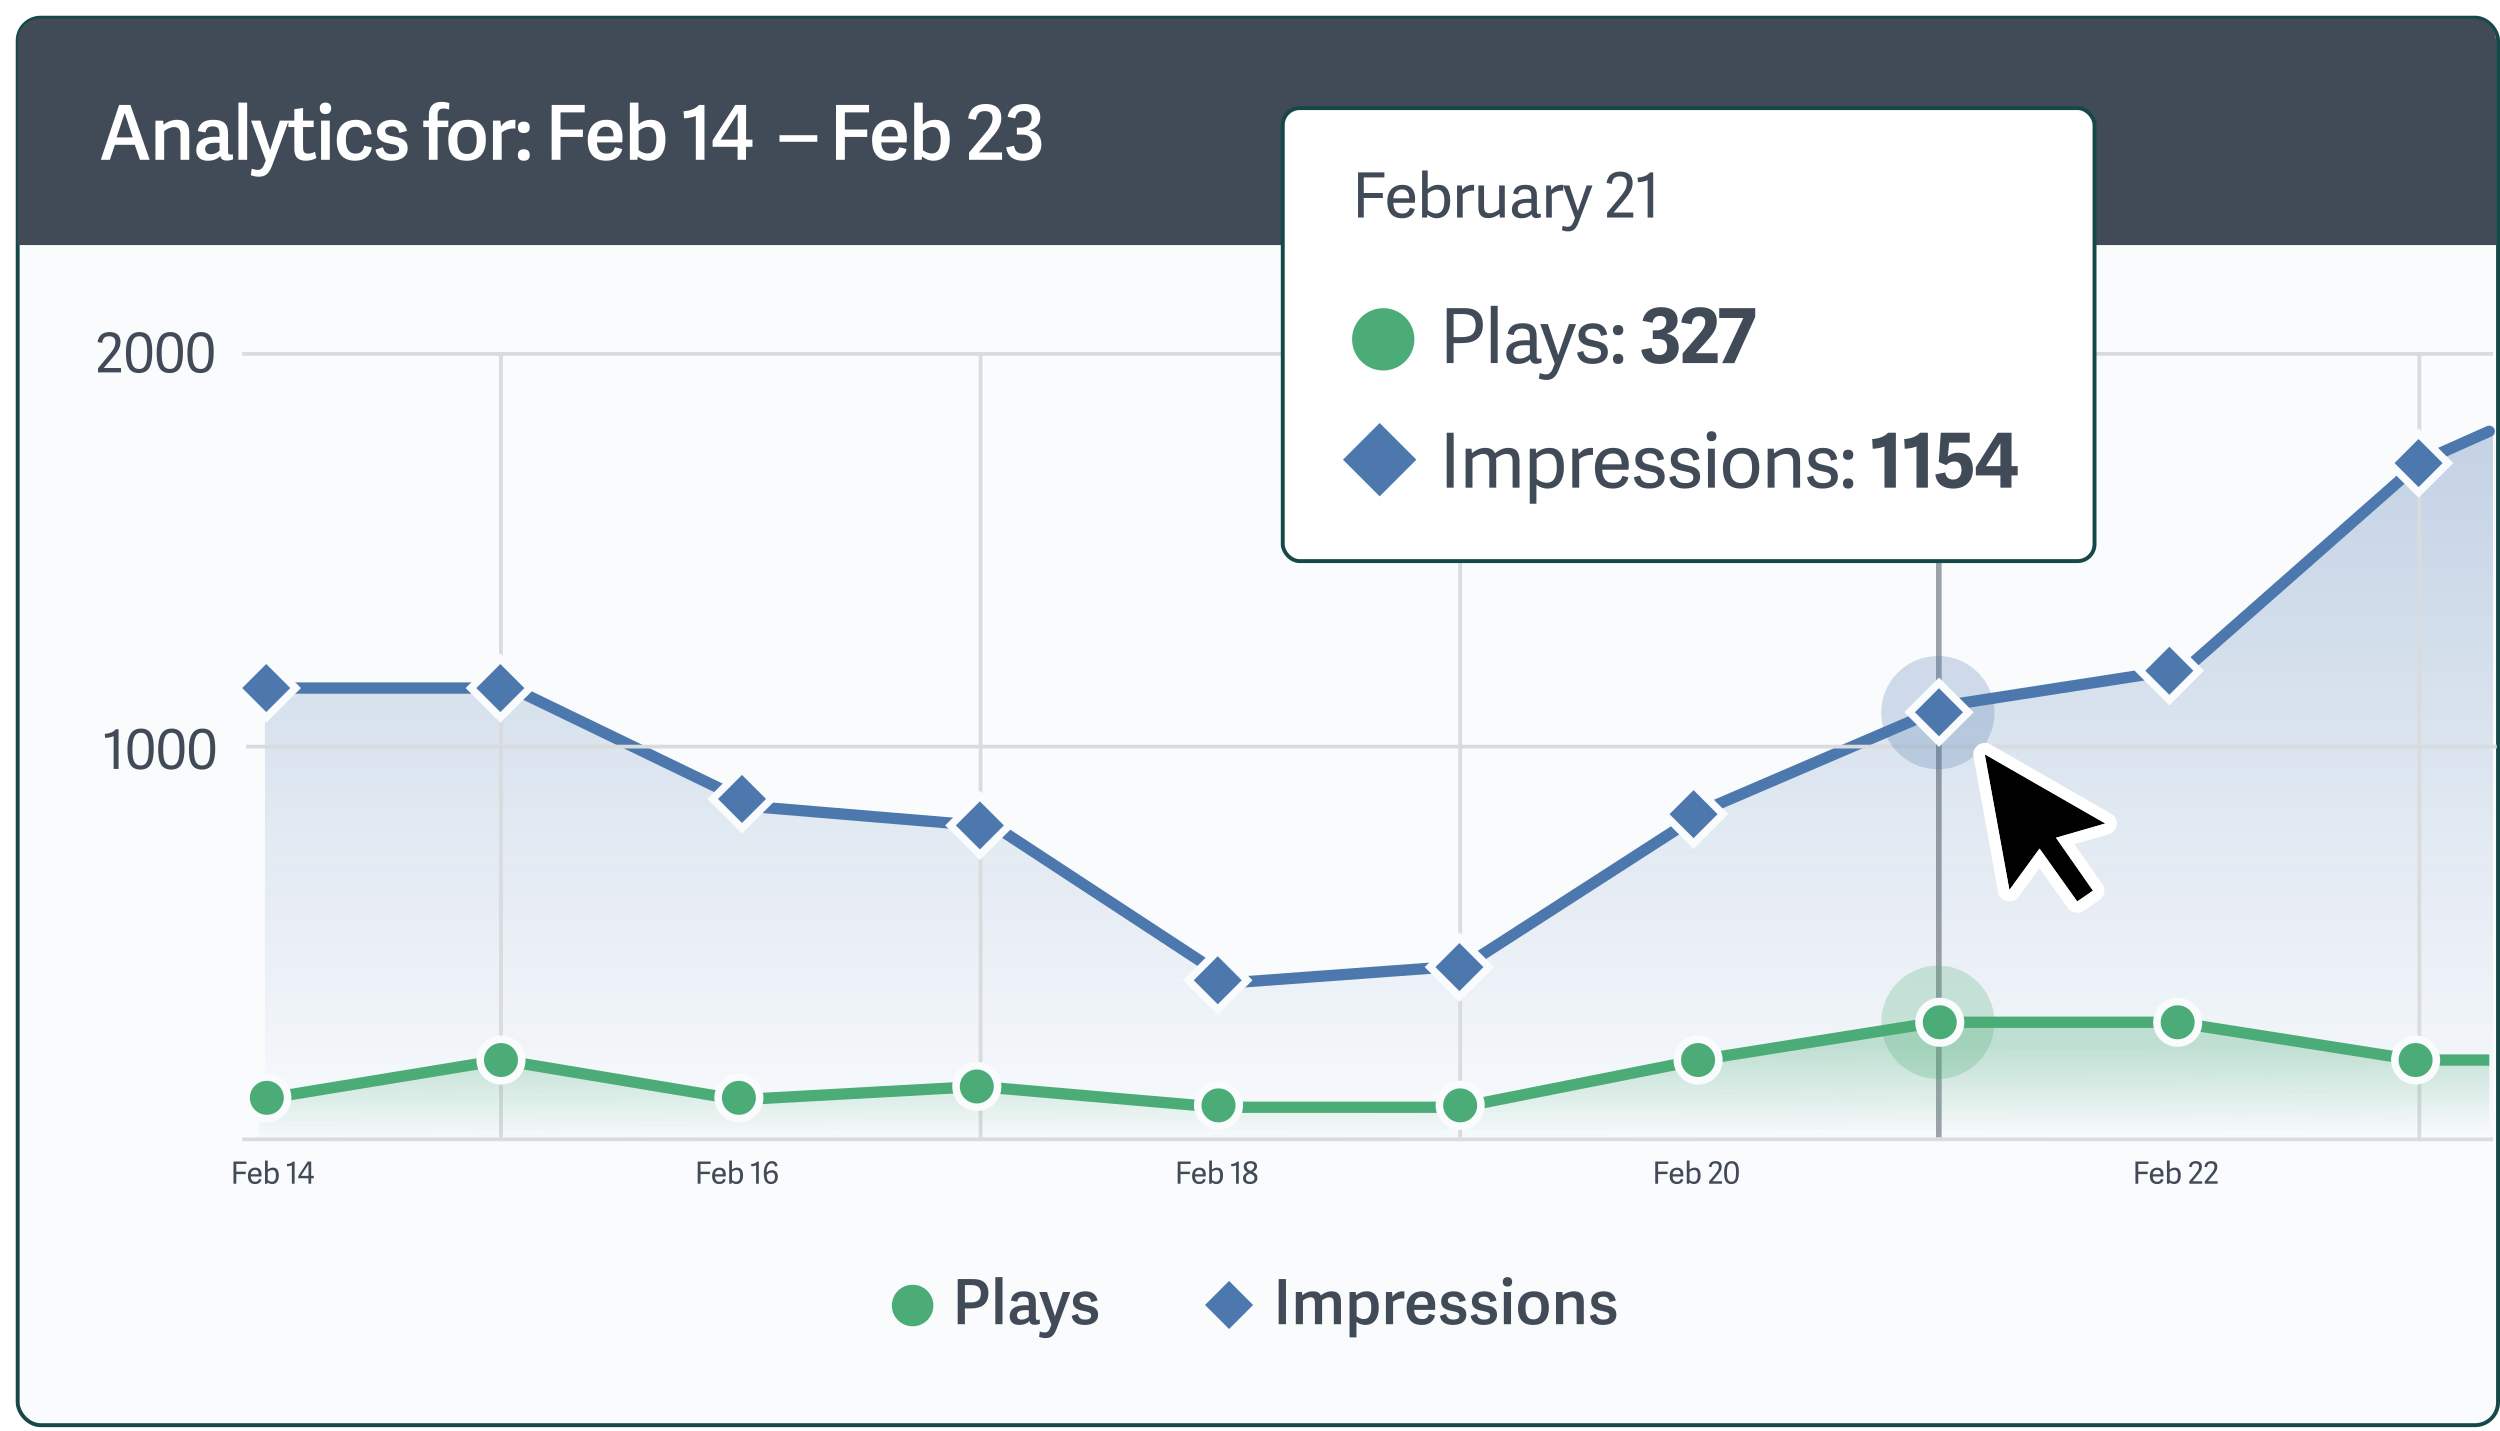 <svg fill="none" height="364" viewBox="0 0 636 364" width="636" xmlns="http://www.w3.org/2000/svg" xmlns:xlink="http://www.w3.org/1999/xlink"><filter id="a" color-interpolation-filters="sRGB" filterUnits="userSpaceOnUse" height="363.061" width="636" x="0" y="0"><feFlood flood-opacity="0" result="BackgroundImageFix"/><feColorMatrix in="SourceAlpha" result="hardAlpha" type="matrix" values="0 0 0 0 0 0 0 0 0 0 0 0 0 0 0 0 0 0 127 0"/><feOffset dx="4" dy="4"/><feComposite in2="hardAlpha" operator="out"/><feColorMatrix type="matrix" values="0 0 0 0 0.086 0 0 0 0 0.282 0 0 0 0 0.282 0 0 0 1 0"/><feBlend in2="BackgroundImageFix" mode="normal" result="effect1_dropShadow_982_7736"/><feBlend in="SourceGraphic" in2="effect1_dropShadow_982_7736" mode="normal" result="shape"/></filter><linearGradient id="b" gradientUnits="userSpaceOnUse" x1="339.608" x2="339.61" y1="286.813" y2="113.405"><stop offset="0" stop-color="#4c78ae" stop-opacity="0"/><stop offset="1" stop-color="#4c78ae"/></linearGradient><linearGradient id="c" gradientUnits="userSpaceOnUse" x1="345.932" x2="345.854" y1="285.852" y2="262.795"><stop offset="0" stop-color="#4cac77" stop-opacity="0"/><stop offset="1" stop-color="#4cac77"/></linearGradient><g filter="url(#a)"><rect fill="#f9fbfd" height="358.061" rx="5.821" stroke="#164848" width="631" x=".5" y=".5"/><path d="m323.149 321.402v11.476h-1.855v-11.476zm4.327 5.453v6.023h-1.823v-8.195h1.57l.063.84c.745-.586 1.601-1.014 2.679-1.014 1.046 0 1.712.301 2.061 1.062.713-.618 1.633-1.062 2.742-1.062 1.68 0 2.378.935 2.378 2.774v5.595h-1.823v-5.326c0-.967-.238-1.521-1.141-1.521-.65 0-1.459.428-1.855.792.016.127.016.285.016.428v5.627h-1.823v-5.326c0-.967-.222-1.521-1.126-1.521-.681 0-1.521.459-1.918.824zm11.847 9.384v-11.556h1.569l.095.872c.729-.682 1.665-1.046 2.743-1.046 1.727 0 3.027 1.078 3.027 4.074 0 3.233-1.553 4.486-3.392 4.486-.983 0-1.712-.333-2.283-.793v3.963zm1.807-9.368v3.978c.317.254 1.046.73 1.839.73 1.379 0 1.886-1.158 1.886-2.965 0-1.886-.571-2.615-1.728-2.615-.777 0-1.553.46-1.997.872zm12.142-2.346v1.823c-1.031-.127-2.188.237-2.87.84v5.69h-1.822v-8.195h1.537l.143 1.221c.65-.92 1.474-1.395 2.679-1.395.095 0 .222.016.333.016zm4.444 8.544c-2.949 0-3.868-2.029-3.868-4.28 0-2.965 1.775-4.28 3.915-4.28 2.378 0 3.361 1.506 3.361 3.63 0 .333-.016.713-.048 1.094h-5.31c.047 1.727.872 2.346 2.061 2.346 1.046 0 1.49-.492 1.68-1.332l1.553.38c-.317 1.554-1.569 2.442-3.344 2.442zm-1.918-5.105h3.439c0-1.395-.491-2.013-1.585-2.013-.919 0-1.775.555-1.854 2.013zm9.985-3.455c1.902 0 2.79.903 3.107 2.33l-1.585.412c-.19-.808-.491-1.379-1.553-1.379-.999 0-1.411.428-1.411.967 0 .761.697.983 1.775 1.173 1.411.254 2.917.586 2.917 2.457 0 1.696-1.363 2.6-3.377 2.6-1.965 0-3.091-.793-3.344-2.315l1.553-.507c.206.777.539 1.458 1.855 1.458.903 0 1.537-.285 1.537-.982 0-.825-.665-.967-1.712-1.173-1.331-.27-2.916-.555-2.916-2.505 0-1.712 1.442-2.536 3.154-2.536zm7.818 0c1.902 0 2.79.903 3.107 2.33l-1.586.412c-.19-.808-.491-1.379-1.553-1.379-.999 0-1.411.428-1.411.967 0 .761.698.983 1.776 1.173 1.41.254 2.916.586 2.916 2.457 0 1.696-1.363 2.6-3.376 2.6-1.966 0-3.091-.793-3.345-2.315l1.554-.507c.206.777.539 1.458 1.854 1.458.904 0 1.538-.285 1.538-.982 0-.825-.666-.967-1.712-1.173-1.332-.27-2.917-.555-2.917-2.505 0-1.712 1.443-2.536 3.155-2.536zm6.803.174v8.195h-1.823v-8.195zm.285-2.584c0 .777-.428 1.205-1.189 1.205-.745 0-1.189-.428-1.189-1.205 0-.761.444-1.189 1.189-1.189.761 0 1.189.428 1.189 1.189zm5.355 10.97c-2.885 0-3.868-1.807-3.868-4.249 0-2.631 1.364-4.311 4.074-4.311 2.711 0 3.789 1.696 3.789 4.121 0 2.695-1.173 4.439-3.995 4.439zm.095-1.411c1.253 0 1.998-.824 1.998-2.933 0-2.045-.666-2.742-1.95-2.742-1.3 0-2.108.777-2.108 2.774s.634 2.901 2.06 2.901zm12.777-4.359v5.579h-1.823v-5.278c0-1.031-.38-1.569-1.347-1.569-.824 0-1.68.507-2.077.871v5.976h-1.823v-8.195h1.617l.08.856c.729-.586 1.712-1.03 2.837-1.03 1.775 0 2.536.935 2.536 2.79zm5.041-2.79c1.902 0 2.79.903 3.107 2.33l-1.585.412c-.19-.808-.491-1.379-1.553-1.379-.999 0-1.411.428-1.411.967 0 .761.697.983 1.775 1.173 1.411.254 2.917.586 2.917 2.457 0 1.696-1.363 2.6-3.377 2.6-1.965 0-3.091-.793-3.344-2.315l1.553-.507c.206.777.539 1.458 1.855 1.458.903 0 1.537-.285 1.537-.982 0-.825-.665-.967-1.712-1.173-1.331-.27-2.916-.555-2.916-2.505 0-1.712 1.442-2.536 3.154-2.536z" fill="#414a57"/><path d="m301.264 327.993h10.568v10.568h-10.568z" fill="#4c78ae" stroke="#f9fbfd" stroke-width="1.921" transform="matrix(.707 -.707 .707 .707 -143.688 309.093)"/><path d="m241.473 328.868v4.01h-1.839v-11.476h3.995c2.932 0 3.82 1.664 3.82 3.487 0 2.743-1.585 3.979-4.439 3.979zm0-1.538h1.379c1.49 0 2.679-.348 2.679-2.314 0-1.569-.888-2.092-2.473-2.092h-1.585zm9.561-6.42v11.968h-1.823v-11.968zm8.478 6.452v3.789c0 .443.079.634.491.634.143 0 .286-.032.492-.095l.063 1.077c-.317.159-.84.27-1.284.27-.856 0-1.236-.333-1.379-.967-.555.602-1.458.999-2.6.999-2.06 0-2.425-1.395-2.425-2.204 0-2.124 1.807-2.821 4.011-2.821.38 0 .618.016.84.031v-.618c0-.998-.222-1.569-1.427-1.569-.999 0-1.331.412-1.506 1.268l-1.601-.285c.254-1.538 1.237-2.362 3.25-2.362 2.092 0 3.075.808 3.075 2.853zm-1.775 3.583v-1.617c-.159-.016-.349-.032-.761-.032-.92 0-2.251.111-2.251 1.316 0 .57.253 1.093 1.22 1.093.745 0 1.427-.38 1.792-.76zm5.731 2.06-3.075-8.322h1.965l2.013 6.151h.016l2.013-6.151h1.871c-1.094 3.012-2.362 6.42-3.424 9.242-.666 1.807-1.395 2.488-2.853 2.488-.619 0-1.316-.158-1.649-.317l.174-1.363c.349.127.888.254 1.284.254.555 0 .999-.286 1.332-1.126zm8.643-8.496c1.902 0 2.79.903 3.107 2.33l-1.586.412c-.19-.808-.491-1.379-1.553-1.379-.999 0-1.411.428-1.411.967 0 .761.698.983 1.776 1.173 1.41.254 2.916.586 2.916 2.457 0 1.696-1.363 2.6-3.376 2.6-1.966 0-3.091-.793-3.345-2.315l1.554-.507c.206.777.539 1.458 1.854 1.458.904 0 1.538-.285 1.538-.982 0-.825-.666-.967-1.712-1.173-1.332-.27-2.917-.555-2.917-2.505 0-1.712 1.443-2.536 3.155-2.536z" fill="#414a57"/><circle cx="228.168" cy="328.123" fill="#4cac77" r="6.245" stroke="#f9fbfd" stroke-width="1.921"/><path d="m126.255 171.048.627-1.298-.297-.143h-.33zm62.603 30.262-.627 1.297.241.117.266.022zm60.444 5.044.791-1.206-.306-.2-.365-.03zm60.445 39.629-.79 1.205.408.268.487-.036zm59.005-4.323.106 1.437.366-.027.309-.199zm62.603-40.35-.568-1.324-.111.047-.101.066zm60.445-25.939-.221-1.424-.18.028-.167.072zm60.444-9.367.221 1.424.416-.064.316-.279zm59.725-52.599-.585-1.316-.202.089-.165.146zm17.878-6.368c.728-.324 1.055-1.175.732-1.903-.323-.727-1.175-1.054-1.902-.731zm-562.598 65.452h59.006v-2.882h-59.006zm58.379-.144 62.603 30.262 1.254-2.595-62.603-30.262zm63.11 30.401 60.445 5.044.239-2.872-60.444-5.044zm59.774 4.813 60.445 39.629 1.58-2.41-60.444-39.63zm61.34 39.861 59.006-4.323-.211-2.875-59.005 4.324zm59.681-4.549 62.603-40.35-1.561-2.422-62.603 40.349zm62.391-40.237 60.444-25.939-1.136-2.648-60.445 25.939zm60.097-25.839 60.444-9.367-.441-2.848-60.445 9.367zm61.176-9.71 59.725-52.598-1.905-2.163-59.725 52.599zm59.358-52.363 17.292-7.685-1.17-2.634-17.293 7.686z" fill="#4c78ae"/><path d="m126.255 171.048h-62.848v115.765h566.816v-181.574l-17.773 8.166-60.206 52.599-60.444 9.367-60.445 25.939-62.603 40.349-59.005 4.324-60.445-39.629-60.444-5.044z" fill="url(#b)" fill-opacity=".3"/><path d="m56.284 171.048h10.568v10.568h-10.568z" fill="#4c78ae" stroke="#f9fbfd" stroke-width="1.921" transform="matrix(.707 -.707 .707 .707 -104.464 89.897)"/><path d="m177.333 199.258h10.568v10.568h-10.568z" fill="#4c78ae" stroke="#f9fbfd" stroke-width="1.921" transform="matrix(.707 -.707 .707 .707 -88.957 183.755)"/><path d="m298.381 245.372h10.568v10.568h-10.568z" fill="#4c78ae" stroke="#f9fbfd" stroke-width="1.921" transform="matrix(.707 -.707 .707 .707 -86.11 282.855)"/><path d="m419.43 203.101h10.568v10.568h-10.568z" fill="#4c78ae" stroke="#f9fbfd" stroke-width="1.921" transform="matrix(.707 -.707 .707 .707 -20.766 356.069)"/><path d="m540.479 166.594h10.568v10.568h-10.568z" fill="#4c78ae" stroke="#f9fbfd" stroke-width="1.921" transform="matrix(.707 -.707 .707 .707 40.503 430.971)"/><path d="m26.164 191.615h-1.254v-8.344c-.474.279-1.7.46-2.159.46l-.098-1.031c1.296-.112 2.145-.432 2.786-1.17h.724zm5.559.167c-2.744 0-3.301-2.201-3.301-5.196 0-2.981.752-5.237 3.455-5.237 2.744 0 3.232 2.256 3.232 5.07 0 3.148-.641 5.363-3.385 5.363zm.056-1.044c1.713 0 2.062-1.686 2.062-4.221 0-2.48-.292-4.096-2.006-4.096-1.727 0-2.145 1.616-2.145 4.207 0 2.396.293 4.11 2.09 4.11zm7.766 1.044c-2.744 0-3.301-2.201-3.301-5.196 0-2.981.752-5.237 3.455-5.237 2.744 0 3.232 2.256 3.232 5.07 0 3.148-.641 5.363-3.385 5.363zm.056-1.044c1.713 0 2.062-1.686 2.062-4.221 0-2.48-.293-4.096-2.006-4.096-1.727 0-2.145 1.616-2.145 4.207 0 2.396.292 4.11 2.09 4.11zm7.766 1.044c-2.744 0-3.301-2.201-3.301-5.196 0-2.981.752-5.237 3.455-5.237 2.744 0 3.232 2.256 3.232 5.07 0 3.148-.641 5.363-3.385 5.363zm.056-1.044c1.713 0 2.062-1.686 2.062-4.221 0-2.48-.292-4.096-2.006-4.096-1.727 0-2.145 1.616-2.145 4.207 0 2.396.293 4.11 2.09 4.11z" fill="#414a57"/><path d="m23.894 80.475c1.672 0 2.758.794 2.758 2.507 0 1.532-.794 2.591-2.187 4.221l-2.048 2.396v.028h4.374v1.114h-5.851v-1.059l2.368-2.856c1.407-1.685 2.048-2.507 2.048-3.789 0-1.073-.613-1.49-1.588-1.49-1.309 0-1.616.71-1.783 1.685l-1.156-.209c.265-1.839 1.463-2.549 3.065-2.549zm7.445 10.434c-2.744 0-3.301-2.201-3.301-5.196 0-2.981.752-5.238 3.455-5.238 2.744 0 3.232 2.257 3.232 5.071 0 3.148-.641 5.363-3.385 5.363zm.056-1.045c1.714 0 2.062-1.686 2.062-4.221 0-2.479-.292-4.095-2.006-4.095-1.727 0-2.145 1.616-2.145 4.207 0 2.396.292 4.109 2.09 4.109zm7.766 1.045c-2.744 0-3.301-2.201-3.301-5.196 0-2.981.752-5.238 3.455-5.238 2.744 0 3.232 2.257 3.232 5.071 0 3.148-.641 5.363-3.385 5.363zm.056-1.045c1.713 0 2.062-1.686 2.062-4.221 0-2.479-.293-4.095-2.006-4.095-1.727 0-2.145 1.616-2.145 4.207 0 2.396.293 4.109 2.09 4.109zm7.766 1.045c-2.744 0-3.301-2.201-3.301-5.196 0-2.981.752-5.238 3.455-5.238 2.744 0 3.232 2.257 3.232 5.071 0 3.148-.641 5.363-3.385 5.363zm.056-1.045c1.713 0 2.062-1.686 2.062-4.221 0-2.479-.292-4.095-2.006-4.095-1.727 0-2.145 1.616-2.145 4.207 0 2.396.292 4.109 2.09 4.109z" fill="#414a57"/><path d="m630.223 86.025h-572.581" stroke="#d9dbdd" stroke-width=".961"/><path d="m631.183 185.938h-572.58" stroke="#d9dbdd" stroke-width=".961"/><path d="m123.451 285.372v-199.827" stroke="#d9dbdd" stroke-width=".961"/><path d="m245.46 285.372v-199.827" stroke="#d9dbdd" stroke-width=".961"/><path d="m367.47 285.372v-199.827" stroke="#d9dbdd" stroke-width=".961"/><path d="m489.239 285.372v-199.827" stroke="#414a57" stroke-opacity=".5" stroke-width="1.441"/><path d="m611.489 286.332v-200.787" stroke="#d9dbdd" stroke-width=".961"/><path d="m630.223 285.852h-572.581" stroke="#d9dbdd" stroke-width=".961"/><path d="m115.847 171.048h10.568v10.568h-10.568z" fill="#4c78ae" stroke="#f9fbfd" stroke-width="1.921" transform="matrix(.707 -.707 .707 .707 -87.018 132.015)"/><path d="m237.857 205.983h10.568v10.568h-10.568z" fill="#4c78ae" stroke="#f9fbfd" stroke-width="1.921" transform="matrix(.707 -.707 .707 .707 -75.985 228.521)"/><path d="m359.867 242.016h10.568v10.568h-10.568z" fill="#4c78ae" stroke="#f9fbfd" stroke-width="1.921" transform="matrix(.707 -.707 .707 .707 -65.729 325.349)"/><path d="m603.886 113.755h10.568v10.568h-10.568z" fill="#4c78ae" stroke="#f9fbfd" stroke-width="1.921" transform="matrix(.707 -.707 .707 .707 96.437 460.33)"/><path d="m61.965 275.765 61.486-10.088 60.524 10.088 61.005-3.363 61.005 5.284h61.485l60.524-12.009 60.525-9.607h61.004l61.005 9.607h18.734" stroke="#4cac77" stroke-width="2.882"/><path d="m123.451 265.677-61.486 10.088v10.087h567.297v-20.175h-18.734l-61.005-9.607h-61.004l-60.525 9.607-60.524 12.009h-61.485l-61.005-5.284-61.005 3.363z" fill="url(#c)" fill-opacity=".3"/><g fill="#4cac77"><circle cx="63.887" cy="275.284" r="5.284" stroke="#f9fbfd" stroke-width="1.921"/><circle cx="123.451" cy="265.677" r="5.284" stroke="#f9fbfd" stroke-width="1.921"/><circle cx="183.975" cy="275.284" r="5.284" stroke="#f9fbfd" stroke-width="1.921"/><circle cx="244.5" cy="272.402" r="5.284" stroke="#f9fbfd" stroke-width="1.921"/><circle cx="305.985" cy="277.206" r="5.284" stroke="#f9fbfd" stroke-width="1.921"/><circle cx="367.47" cy="277.206" r="5.284" stroke="#f9fbfd" stroke-width="1.921"/><circle cx="427.994" cy="265.677" r="5.284" stroke="#f9fbfd" stroke-width="1.921"/><circle cx="488.999" cy="256.07" fill-opacity=".25" r="14.411"/></g><circle cx="488.999" cy="177.292" fill="#4c78ae" fill-opacity=".25" r="14.411"/><circle cx="550.004" cy="256.07" fill="#4cac77" r="5.284" stroke="#f9fbfd" stroke-width="1.921"/><circle cx="610.528" cy="265.677" fill="#4cac77" r="5.284" stroke="#f9fbfd" stroke-width="1.921"/><path d="m56.114 294.695v2.441h-.718v-5.647h3.299v.624h-2.582v1.958h2.386v.624zm4.797 2.534c-1.419 0-1.848-.99-1.848-2.09 0-1.466.858-2.098 1.887-2.098 1.123 0 1.591.741 1.591 1.732 0 .156-.008.335-.031.522h-2.699c.031 1.022.483 1.342 1.123 1.342.569 0 .835-.258.944-.71l.624.14c-.164.78-.788 1.162-1.591 1.162zm-1.092-2.495h1.989c0-.718-.273-1.116-.905-1.116-.53 0-1.045.32-1.084 1.116zm4.211 2.402h-.616v-5.889h.702v2.324c.351-.311.772-.53 1.357-.53.827 0 1.458.523 1.458 1.997 0 1.56-.764 2.191-1.692 2.191-.476 0-.874-.218-1.162-.444h-.008zm.094-2.995v2.074c.179.133.569.414 1.03.414.757 0 1.045-.624 1.045-1.599 0-.952-.288-1.388-.952-1.388-.445 0-.889.273-1.123.499zm6.824 2.995h-.702v-4.672c-.265.156-.952.257-1.209.257l-.055-.577c.725-.062 1.201-.242 1.56-.655h.406zm4.213 0h-.686v-1.389h-2.605v-.53l2.41-3.728h.889v3.65h.663v.608h-.671zm-2.589-1.997h1.911v-2.948z" fill="#414a57"/><path d="m174.212 294.695v2.441h-.718v-5.647h3.299v.624h-2.581v1.958h2.386v.624zm4.797 2.534c-1.419 0-1.848-.99-1.848-2.09 0-1.466.858-2.098 1.887-2.098 1.123 0 1.591.741 1.591 1.732 0 .156-.008.335-.031.522h-2.698c.031 1.022.483 1.342 1.123 1.342.569 0 .834-.258.943-.71l.624.14c-.163.78-.787 1.162-1.591 1.162zm-1.092-2.495h1.989c0-.718-.273-1.116-.905-1.116-.53 0-1.045.32-1.084 1.116zm4.211 2.402h-.616v-5.889h.702v2.324c.351-.311.772-.53 1.357-.53.827 0 1.458.523 1.458 1.997 0 1.56-.764 2.191-1.692 2.191-.476 0-.873-.218-1.162-.444h-.008zm.094-2.995v2.074c.179.133.569.414 1.029.414.757 0 1.045-.624 1.045-1.599 0-.952-.288-1.388-.951-1.388-.445 0-.889.273-1.123.499zm6.823 2.995h-.701v-4.672c-.266.156-.952.257-1.209.257l-.055-.577c.725-.062 1.201-.242 1.56-.655h.405zm4.766-4.547-.639.171c-.14-.631-.429-.787-.85-.787-1.045 0-1.31 1.302-1.326 2.324.265-.297.803-.601 1.388-.601.991 0 1.498.648 1.498 1.623 0 1.232-.71 1.91-1.763 1.91-1.474 0-1.809-1.263-1.809-2.737 0-1.264.374-3.104 2.082-3.104.733 0 1.248.304 1.419 1.201zm-2.776 2.316c.047.85.211 1.747 1.107 1.747.593 0 1.022-.421 1.022-1.279 0-.725-.296-1.076-.92-1.076-.46 0-.92.304-1.209.608z" fill="#414a57"/><path d="m296.321 294.695v2.441h-.718v-5.647h3.299v.624h-2.581v1.958h2.386v.624zm4.797 2.534c-1.42 0-1.849-.99-1.849-2.09 0-1.466.858-2.098 1.888-2.098 1.123 0 1.591.741 1.591 1.732 0 .156-.008.335-.031.522h-2.699c.031 1.022.484 1.342 1.123 1.342.57 0 .835-.258.944-.71l.624.14c-.164.78-.788 1.162-1.591 1.162zm-1.092-2.495h1.989c0-.718-.273-1.116-.905-1.116-.53 0-1.045.32-1.084 1.116zm4.211 2.402h-.616v-5.889h.702v2.324c.351-.311.772-.53 1.357-.53.826 0 1.458.523 1.458 1.997 0 1.56-.764 2.191-1.692 2.191-.476 0-.874-.218-1.162-.444h-.008zm.093-2.995v2.074c.18.133.57.414 1.03.414.756 0 1.045-.624 1.045-1.599 0-.952-.289-1.388-.952-1.388-.444 0-.889.273-1.123.499zm6.824 2.995h-.702v-4.672c-.265.156-.951.257-1.209.257l-.054-.577c.725-.062 1.201-.242 1.56-.655h.405zm3.557-2.987c.671.296 1.178.647 1.178 1.528 0 .882-.718 1.552-1.872 1.552-1.256 0-1.794-.647-1.794-1.45 0-.78.499-1.225 1.186-1.537-.554-.257-.999-.694-.999-1.372 0-.991.749-1.482 1.748-1.482 1.021 0 1.63.491 1.63 1.294 0 .679-.422 1.123-1.077 1.467zm-.756.39c-.562.265-1.006.569-1.006 1.193 0 .522.296.897 1.092.897.811 0 1.107-.46 1.107-.952 0-.655-.647-.936-1.193-1.138zm.171-.648c.546-.281.944-.67.944-1.17 0-.483-.289-.748-.951-.748-.609 0-.983.288-.983.795 0 .577.499.874.99 1.123z" fill="#414a57"/><path d="m417.816 294.695v2.441h-.718v-5.647h3.299v.624h-2.581v1.958h2.386v.624zm4.797 2.534c-1.419 0-1.848-.99-1.848-2.09 0-1.466.858-2.098 1.887-2.098 1.123 0 1.591.741 1.591 1.732 0 .156-.007.335-.031.522h-2.698c.031 1.022.483 1.342 1.123 1.342.569 0 .834-.258.943-.71l.624.14c-.163.78-.787 1.162-1.591 1.162zm-1.092-2.495h1.989c0-.718-.273-1.116-.904-1.116-.531 0-1.046.32-1.085 1.116zm4.211 2.402h-.616v-5.889h.702v2.324c.351-.311.772-.53 1.357-.53.827 0 1.459.523 1.459 1.997 0 1.56-.765 2.191-1.693 2.191-.476 0-.873-.218-1.162-.444h-.008zm.094-2.995v2.074c.179.133.569.414 1.029.414.757 0 1.045-.624 1.045-1.599 0-.952-.288-1.388-.951-1.388-.445 0-.889.273-1.123.499zm6.629-2.753c.935 0 1.544.444 1.544 1.404 0 .857-.445 1.45-1.225 2.363l-1.146 1.341v.016h2.449v.624h-3.276v-.593l1.326-1.599c.788-.944 1.146-1.404 1.146-2.121 0-.601-.343-.835-.889-.835-.733 0-.904.398-.998.944l-.647-.117c.148-1.03.819-1.427 1.716-1.427zm4.012 5.841c-1.537 0-1.849-1.232-1.849-2.909 0-1.669.422-2.932 1.935-2.932 1.536 0 1.809 1.263 1.809 2.839 0 1.762-.359 3.002-1.895 3.002zm.031-.585c.959 0 1.154-.943 1.154-2.363 0-1.388-.164-2.293-1.123-2.293-.967 0-1.201.905-1.201 2.356 0 1.341.164 2.3 1.17 2.3z" fill="#414a57"/><path d="m539.974 294.695v2.441h-.717v-5.647h3.299v.624h-2.582v1.958h2.387v.624zm4.797 2.534c-1.419 0-1.848-.99-1.848-2.09 0-1.466.858-2.098 1.887-2.098 1.124 0 1.592.741 1.592 1.732 0 .156-.008.335-.032.522h-2.698c.031 1.022.483 1.342 1.123 1.342.569 0 .834-.258.944-.71l.624.14c-.164.78-.788 1.162-1.592 1.162zm-1.091-2.495h1.988c0-.718-.273-1.116-.904-1.116-.531 0-1.045.32-1.084 1.116zm4.21 2.402h-.616v-5.889h.702v2.324c.351-.311.772-.53 1.357-.53.827 0 1.459.523 1.459 1.997 0 1.56-.765 2.191-1.693 2.191-.475 0-.873-.218-1.162-.444h-.008zm.094-2.995v2.074c.179.133.569.414 1.029.414.757 0 1.046-.624 1.046-1.599 0-.952-.289-1.388-.952-1.388-.444 0-.889.273-1.123.499zm6.629-2.753c.936 0 1.544.444 1.544 1.404 0 .857-.445 1.45-1.225 2.363l-1.146 1.341v.016h2.449v.624h-3.276v-.593l1.326-1.599c.788-.944 1.147-1.404 1.147-2.121 0-.601-.344-.835-.889-.835-.734 0-.905.398-.999.944l-.647-.117c.148-1.03.819-1.427 1.716-1.427zm3.926 0c.936 0 1.544.444 1.544 1.404 0 .857-.444 1.45-1.224 2.363l-1.147 1.341v.016h2.449v.624h-3.275v-.593l1.326-1.599c.787-.944 1.146-1.404 1.146-2.121 0-.601-.343-.835-.889-.835-.733 0-.905.398-.998.944l-.648-.117c.149-1.03.819-1.427 1.716-1.427z" fill="#414a57"/><path d="m481.876 177.162h10.568v10.568h-10.568z" fill="#4c78ae" stroke="#f9fbfd" stroke-width="1.921" transform="matrix(.707 -.707 .707 .707 15.866 392.627)"/><circle cx="489.479" cy="256.07" fill="#4cac77" r="5.284" stroke="#f9fbfd" stroke-width="1.921"/><path clip-rule="evenodd" d="m500.919 187.891 30.668 17.603-12.545 3.624 9.409 13.461-4.007 2.762-9.584-13.462-7.667 10.527z" fill="#000" fill-rule="evenodd"/><path d="m500.919 187.891 30.668 17.603-12.547 3.624 9.41 13.461-4.008 2.762-9.584-13.462-7.667 10.527zm0-2.891c-.588 0-1.175.176-1.677.525-.93.646-1.397 1.769-1.196 2.878l6.274 34.515c.207 1.142 1.084 2.05 2.226 2.307.214.049.432.072.646.072.926 0 1.812-.436 2.368-1.2l5.272-7.239 7.225 10.148c.568.798 1.471 1.226 2.388 1.226.575 0 1.156-.168 1.664-.518l4.008-2.761c1.321-.911 1.65-2.709.733-4.019l-7.104-10.162 8.658-2.501c1.121-.324 1.94-1.279 2.08-2.427.141-1.149-.423-2.27-1.434-2.849l-30.667-17.605c-.454-.26-.959-.39-1.464-.39z" fill="#fff"/><path d="m.5 6.464c0-3.183 2.581-5.764 5.764-5.764h618.972c3.183 0 5.764 2.581 5.764 5.764v51.878h-630.5z" fill="#414a57"/><rect fill="#fff" height="115.245" rx="4.304" stroke="#164848" width="206.512" x="322.336" y="23.5"/><path d="m342.943 46.373v4.962h-1.458v-11.477h6.705v1.268h-5.247v3.979h4.851v1.268zm9.75 5.152c-2.885 0-3.756-2.013-3.756-4.248 0-2.98 1.743-4.264 3.836-4.264 2.282 0 3.233 1.506 3.233 3.519 0 .317-.015.682-.063 1.062h-5.485c.064 2.076.983 2.727 2.283 2.727 1.157 0 1.696-.523 1.918-1.442l1.268.285c-.333 1.585-1.601 2.362-3.234 2.362zm-2.219-5.072h4.042c0-1.458-.554-2.267-1.838-2.267-1.078 0-2.124.65-2.204 2.267zm8.559 4.882h-1.253v-11.968h1.427v4.724c.713-.634 1.569-1.078 2.758-1.078 1.68 0 2.964 1.062 2.964 4.058 0 3.17-1.553 4.454-3.439 4.454-.967 0-1.776-.444-2.362-.904h-.016zm.19-6.087v4.217c.364.269 1.157.84 2.092.84 1.538 0 2.124-1.268 2.124-3.25 0-1.934-.586-2.822-1.934-2.822-.903 0-1.807.555-2.282 1.014zm11.778-2.219v1.49c-1.014-.143-2.219.269-2.885.888v5.929h-1.442v-8.148h1.205l.111 1.173c.713-.967 1.569-1.347 2.71-1.347.095 0 .206.016.301.016zm1.098 5.691v-5.532h1.443v5.31c0 1.125.269 1.744 1.474 1.744.935 0 1.934-.602 2.362-.999v-6.055h1.442v8.148h-1.252l-.095-.935c-.793.65-1.76 1.094-2.885 1.094-1.728 0-2.489-.951-2.489-2.774zm14.886-2.901v3.979c0 .444.079.634.491.634.143 0 .286-.032.492-.095l.063.904c-.317.159-.729.254-1.125.254-.809 0-1.173-.444-1.253-.967-.634.634-1.474.999-2.615.999-2.061 0-2.41-1.395-2.41-2.188 0-2.172 1.918-2.774 4.217-2.774.253 0 .491.016.713.032v-.793c0-1.03-.285-1.664-1.617-1.664-1.125 0-1.553.444-1.728 1.347l-1.268-.238c.254-1.522 1.237-2.235 3.123-2.235 2.013 0 2.917.777 2.917 2.806zm-1.411 3.662v-1.839c-.222-.032-.523-.048-.824-.048-1.126 0-2.632.111-2.632 1.506 0 .698.254 1.3 1.364 1.3.84 0 1.648-.444 2.092-.919zm8.099-6.452v1.49c-1.015-.143-2.219.269-2.885.888v5.929h-1.443v-8.148h1.205l.111 1.173c.713-.967 1.569-1.347 2.711-1.347.095 0 .206.016.301.016zm3 8.401-3.028-8.243h1.601l2.156 6.468h.016l2.235-6.468h1.474l-3.519 9.337c-.65 1.728-1.395 2.346-2.679 2.346-.602 0-1.252-.159-1.569-.301l.174-1.125c.302.111.872.254 1.3.254.587 0 1.094-.301 1.459-1.268zm11.528-11.778c1.902 0 3.138.903 3.138 2.853 0 1.744-.903 2.948-2.488 4.803l-2.331 2.727v.032h4.978v1.268h-6.658v-1.205l2.695-3.249c1.601-1.918 2.33-2.853 2.33-4.312 0-1.221-.697-1.696-1.807-1.696-1.49 0-1.839.808-2.029 1.918l-1.316-.238c.301-2.092 1.665-2.901 3.488-2.901zm8.376 11.683h-1.426v-9.495c-.539.317-1.934.523-2.457.523l-.111-1.173c1.474-.127 2.441-.491 3.17-1.331h.824z" fill="#414a57"/><circle cx="347.893" cy="82.325" fill="#4cac77" r="7.93"/><path d="m365.793 83.285v5.073h-1.755v-13.966h4.552c3.569 0 4.649 1.968 4.649 4.186 0 3.318-1.967 4.707-5.324 4.707zm0-1.524h1.987c2.026 0 3.627-.482 3.627-3.087 0-2.006-1.1-2.778-3.338-2.778h-2.276zm11.212-7.967v14.564h-1.755v-14.564zm9.916 7.851v4.842c0 .54.096.772.598.772.173 0 .347-.038.598-.116l.077 1.1c-.386.193-.888.309-1.37.309-.984 0-1.427-.54-1.524-1.177-.771.772-1.794 1.215-3.183 1.215-2.507 0-2.932-1.698-2.932-2.662 0-2.643 2.334-3.376 5.131-3.376.309 0 .598.019.869.039v-.965c0-1.254-.348-2.026-1.968-2.026-1.37 0-1.891.54-2.103 1.64l-1.543-.289c.309-1.852 1.505-2.72 3.8-2.72 2.45 0 3.55.945 3.55 3.414zm-1.717 4.456v-2.238c-.27-.038-.637-.058-1.003-.058-1.37 0-3.202.135-3.202 1.833 0 .849.308 1.582 1.659 1.582 1.022 0 2.006-.54 2.546-1.119zm6.319 2.373-3.684-10.031h1.948l2.624 7.87h.019l2.72-7.87h1.794l-4.282 11.362c-.791 2.103-1.698 2.855-3.261 2.855-.733 0-1.523-.193-1.909-.366l.212-1.37c.366.135 1.061.309 1.582.309.713 0 1.331-.367 1.774-1.543zm9.715-10.243c2.354 0 3.318 1.119 3.627 2.874l-1.582.347c-.232-1.138-.617-1.833-2.064-1.833s-1.91.636-1.91 1.389c0 1.022.81 1.312 2.199 1.601 1.814.386 3.53.752 3.53 2.971 0 1.89-1.466 3.009-3.877 3.009-2.276 0-3.646-.887-3.954-2.874l1.562-.424c.27 1.061.714 1.91 2.469 1.91 1.196 0 2.064-.366 2.064-1.427 0-1.1-.81-1.292-2.16-1.562-1.621-.328-3.569-.675-3.569-2.99 0-2.006 1.659-2.99 3.665-2.99zm7.722 9.066c0 .849-.463 1.292-1.312 1.292-.848 0-1.311-.424-1.311-1.292 0-.849.463-1.292 1.311-1.292.849 0 1.312.444 1.312 1.292zm0-7.311c0 .849-.463 1.292-1.312 1.292-.848 0-1.311-.424-1.311-1.292 0-.849.463-1.292 1.311-1.292.849 0 1.312.444 1.312 1.292zm4.6 4.996 2.604-.482c.155 1.177.656 1.833 1.968 1.833 1.099 0 1.967-.637 1.967-2.083 0-1.485-.79-2.006-2.256-2.006h-1.37v-2.199h.907c1.639 0 2.527-.83 2.527-2.122 0-.926-.386-1.543-1.582-1.543s-1.678.617-1.929 1.736l-2.508-.501c.502-2.623 2.527-3.472 4.707-3.472 2.681 0 4.186 1.254 4.186 3.395 0 1.833-1.35 2.874-2.624 3.299v.077c1.852.424 2.913 1.466 2.913 3.492 0 2.585-1.929 4.186-4.938 4.186-2.199 0-4.263-.926-4.572-3.607zm14.989-10.841c2.778 0 4.206 1.312 4.206 3.607 0 1.987-.946 3.279-3.01 5.536l-2.276 2.508v.058h5.498v2.508h-8.912v-2.431l2.99-3.491c1.755-2.026 2.778-3.106 2.778-4.533 0-.926-.502-1.466-1.563-1.466-1.235 0-1.717.752-1.91 2.064l-2.623-.444c.328-2.759 2.238-3.916 4.822-3.916zm8.655 14.236h-3.087l5.382-11.478h-6.134v-2.508h9.163v2.238z" fill="#414a57"/><path d="m365.813 106.096v13.966h-1.775v-13.966zm4.787 6.559v7.407h-1.755v-9.915h1.504l.097 1.119c.983-.753 2.025-1.331 3.375-1.331 1.312 0 2.103.443 2.489 1.369.964-.771 2.083-1.369 3.434-1.369 2.083 0 2.816 1.157 2.816 3.375v6.752h-1.755v-6.501c0-1.331-.27-2.083-1.544-2.083-.945 0-2.083.617-2.662 1.099.02.232.039.483.039.733v6.752h-1.756v-6.501c0-1.331-.27-2.083-1.543-2.083-1.003 0-2.218.694-2.739 1.177zm14.568 11.497v-14.005h1.524l.097 1.138c.906-.81 2.025-1.35 3.433-1.35 2.084 0 3.627 1.292 3.627 4.938 0 3.877-1.91 5.42-4.128 5.42-1.196 0-2.141-.424-2.855-.964v4.823zm1.756-11.497v5.169c.424.328 1.408.984 2.546.984 1.89 0 2.585-1.582 2.585-3.954 0-2.489-.772-3.453-2.353-3.453-1.1 0-2.2.675-2.778 1.254zm14.333-2.701v1.813c-1.234-.173-2.7.328-3.51 1.08v7.215h-1.756v-9.915h1.466l.135 1.427c.868-1.176 1.91-1.639 3.299-1.639.116 0 .251.019.366.019zm5.066 10.339c-3.511 0-4.572-2.449-4.572-5.169 0-3.627 2.122-5.189 4.668-5.189 2.778 0 3.936 1.832 3.936 4.282 0 .386-.02.83-.078 1.292h-6.674c.077 2.528 1.196 3.318 2.778 3.318 1.408 0 2.064-.636 2.334-1.755l1.543.347c-.405 1.929-1.948 2.874-3.935 2.874zm-2.701-6.172h4.919c0-1.775-.675-2.759-2.237-2.759-1.312 0-2.585.791-2.682 2.759zm12.075-4.186c2.353 0 3.318 1.118 3.627 2.874l-1.582.347c-.232-1.138-.618-1.833-2.064-1.833-1.447 0-1.91.637-1.91 1.389 0 1.023.81 1.312 2.199 1.601 1.813.386 3.53.753 3.53 2.971 0 1.891-1.466 3.009-3.877 3.009-2.277 0-3.646-.887-3.955-2.874l1.563-.424c.27 1.061.713 1.91 2.469 1.91 1.196 0 2.064-.367 2.064-1.428 0-1.099-.81-1.292-2.161-1.562-1.62-.328-3.568-.676-3.568-2.99 0-2.007 1.659-2.99 3.665-2.99zm9.014 0c2.354 0 3.318 1.118 3.627 2.874l-1.582.347c-.231-1.138-.617-1.833-2.064-1.833s-1.91.637-1.91 1.389c0 1.023.811 1.312 2.199 1.601 1.814.386 3.531.753 3.531 2.971 0 1.891-1.466 3.009-3.878 3.009-2.276 0-3.646-.887-3.954-2.874l1.562-.424c.27 1.061.714 1.91 2.469 1.91 1.196 0 2.064-.367 2.064-1.428 0-1.099-.81-1.292-2.16-1.562-1.62-.328-3.569-.676-3.569-2.99 0-2.007 1.659-2.99 3.665-2.99zm7.549.212v9.915h-1.756v-9.915zm.405-3.183c0 .81-.463 1.273-1.254 1.273s-1.235-.463-1.235-1.273.444-1.254 1.235-1.254 1.254.444 1.254 1.254zm6.212 13.329c-3.434 0-4.572-2.218-4.572-5.15 0-3.202 1.659-5.208 4.823-5.208 3.144 0 4.436 2.025 4.436 4.976 0 3.261-1.35 5.382-4.687 5.382zm.096-1.408c1.717 0 2.759-1.041 2.759-3.858 0-2.739-.965-3.646-2.682-3.646-1.755 0-2.932 1.042-2.932 3.685 0 2.623.926 3.819 2.855 3.819zm14.972-5.555v6.732h-1.755v-6.462c0-1.37-.502-2.122-1.852-2.122-1.138 0-2.373.733-2.894 1.196v7.388h-1.755v-9.915h1.543l.096 1.176c.965-.771 2.2-1.388 3.569-1.388 2.122 0 3.048 1.157 3.048 3.395zm5.807-3.395c2.353 0 3.318 1.118 3.627 2.874l-1.582.347c-.232-1.138-.617-1.833-2.064-1.833s-1.91.637-1.91 1.389c0 1.023.81 1.312 2.199 1.601 1.813.386 3.53.753 3.53 2.971 0 1.891-1.466 3.009-3.877 3.009-2.276 0-3.646-.887-3.955-2.874l1.563-.424c.27 1.061.714 1.91 2.469 1.91 1.196 0 2.064-.367 2.064-1.428 0-1.099-.81-1.292-2.16-1.562-1.621-.328-3.569-.676-3.569-2.99 0-2.007 1.659-2.99 3.665-2.99zm7.722 9.066c0 .849-.463 1.292-1.312 1.292-.848 0-1.311-.424-1.311-1.292 0-.849.463-1.292 1.311-1.292.849 0 1.312.443 1.312 1.292zm0-7.311c0 .849-.463 1.292-1.312 1.292-.848 0-1.311-.424-1.311-1.292 0-.849.463-1.292 1.311-1.292.849 0 1.312.443 1.312 1.292zm10.831 8.372h-2.894v-10.494c-.656.347-2.353.598-2.99.598l-.135-2.469c1.717-.135 3.106-.598 4.032-1.601h1.987zm8.148 0h-2.894v-10.494c-.656.347-2.353.598-2.99.598l-.135-2.469c1.717-.135 3.106-.598 4.032-1.601h1.987zm2.766-6.52.52-7.446h7.35v2.508h-5.228l-.328 3.491c.598-.521 1.428-.926 2.662-.926 2.064 0 3.704 1.215 3.704 4.263s-1.967 4.861-4.996 4.861c-2.238 0-4.205-.906-4.553-3.588l2.527-.52c.155 1.099.714 1.813 2.026 1.813 1.119 0 2.103-.733 2.103-2.45s-.907-2.141-1.852-2.141c-.83 0-1.524.424-2.045.926zm18.497 6.52h-2.816v-3.125h-6.25v-2.064l5.536-8.777h3.549v8.488h1.563v2.353h-1.582zm-6.501-5.478h3.685v-5.826z" fill="#414a57"/><path d="m337.697 112.918h13.207v13.207h-13.207z" fill="#4c78ae" transform="matrix(.707 -.707 .707 .707 19.064 271.861)"/><path d="m26.303 22.698h2.873l4.898 13.961h-2.468l-1.311-3.818h-5.072l-1.273 3.818h-2.295zm3.471 8.253-2.025-6.171h-.039l-2.044 6.171zm14.372-1.08v6.788h-2.218v-6.421c0-1.253-.463-1.909-1.639-1.909-1.003 0-2.044.617-2.526 1.061v7.27h-2.218v-9.97h1.967l.096 1.041c.887-.714 2.083-1.253 3.452-1.253 2.16 0 3.085 1.138 3.085 3.394zm9.873.077v4.609c0 .54.096.771.598.771.173 0 .347-.038.598-.116l.077 1.311c-.386.193-1.022.328-1.562.328-1.041 0-1.504-.405-1.678-1.176-.675.733-1.774 1.215-3.163 1.215-2.507 0-2.95-1.697-2.95-2.68 0-2.584 2.198-3.432 4.879-3.432.463 0 .752.019 1.022.038v-.752c0-1.215-.27-1.909-1.736-1.909-1.215 0-1.62.501-1.832 1.543l-1.948-.347c.309-1.871 1.504-2.873 3.953-2.873 2.545 0 3.741.983 3.741 3.471zm-2.16 4.358v-1.967c-.193-.019-.424-.039-.926-.039-1.118 0-2.738.135-2.738 1.601 0 .694.308 1.331 1.485 1.331.906 0 1.736-.463 2.179-.926zm7.015-12.206v14.559h-2.218v-14.559zm4.74 14.713-3.741-10.124h2.391l2.449 7.482h.019l2.449-7.482h2.276c-1.331 3.664-2.873 7.81-4.165 11.242-.81 2.198-1.697 3.027-3.471 3.027-.752 0-1.601-.193-2.006-.386l.212-1.658c.424.154 1.08.308 1.562.308.675 0 1.215-.347 1.62-1.369zm12.514-2.198.366 1.581c-.501.328-1.581.694-2.642.694-1.967 0-2.97-.887-2.97-3.008v-5.554h-1.523v-1.639h1.523v-2.912l2.218-.308v3.22h2.7v1.639h-2.7v5.245c0 .984.251 1.504 1.331 1.504.598 0 1.292-.231 1.697-.463zm3.772-7.925v9.97h-2.217v-9.97zm.347-3.143c0 .945-.521 1.466-1.446 1.466-.906 0-1.446-.521-1.446-1.466 0-.926.54-1.446 1.446-1.446.926 0 1.446.521 1.446 1.446zm6.09 13.344c-3.297 0-4.667-2.121-4.667-5.091 0-3.452 1.813-5.322 4.937-5.322 2.198 0 3.76 1.292 3.934 3.644l-2.044.289c-.154-1.311-.694-2.16-1.986-2.16-1.292 0-2.526.656-2.526 3.297 0 2.7 1.08 3.529 2.468 3.529 1.234 0 1.967-.598 2.198-1.986l1.928.386c-.328 2.391-2.102 3.413-4.242 3.413zm9.411-10.413c2.314 0 3.394 1.099 3.78 2.835l-1.928.501c-.231-.984-.598-1.678-1.89-1.678-1.215 0-1.716.521-1.716 1.176 0 .926.848 1.196 2.16 1.427 1.716.308 3.548.714 3.548 2.989 0 2.063-1.658 3.163-4.107 3.163-2.391 0-3.76-.964-4.069-2.815l1.89-.617c.251.945.656 1.774 2.256 1.774 1.099 0 1.871-.347 1.871-1.196 0-1.003-.81-1.176-2.083-1.427-1.62-.328-3.548-.675-3.548-3.047 0-2.083 1.755-3.085 3.837-3.085zm14.567-4.223-.077 1.601c-.386-.135-.906-.251-1.369-.251-.907 0-1.543.328-1.543 1.716v1.369h2.719v1.639h-2.719v8.33h-2.218v-8.33h-1.426v-1.639h1.426v-1.427c0-2.295 1.235-3.355 3.24-3.355.906 0 1.639.193 1.967.347zm4.423 14.636c-3.51 0-4.705-2.198-4.705-5.168 0-3.201 1.658-5.245 4.955-5.245 3.298 0 4.609 2.063 4.609 5.014 0 3.278-1.427 5.399-4.859 5.399zm.116-1.716c1.523 0 2.429-1.003 2.429-3.567 0-2.487-.81-3.336-2.372-3.336-1.581 0-2.564.945-2.564 3.375s.771 3.529 2.507 3.529zm12.264-8.678v2.217c-1.253-.154-2.661.289-3.49 1.022v6.923h-2.218v-9.97h1.871l.173 1.485c.791-1.118 1.794-1.697 3.259-1.697.116 0 .27.019.405.019zm3.644 8.947c0 .945-.501 1.446-1.504 1.446-1.002 0-1.504-.482-1.504-1.446 0-.964.502-1.466 1.504-1.466.984 0 1.504.501 1.504 1.466zm0-7.038c0 .945-.501 1.446-1.504 1.446-1.002 0-1.504-.482-1.504-1.446s.502-1.466 1.504-1.466c.984 0 1.504.501 1.504 1.466zm7.837 2.43v5.824h-2.256v-13.961h8.407v1.89h-6.151v4.358h5.688v1.89zm11.628 6.055c-3.586 0-4.705-2.468-4.705-5.207 0-3.606 2.16-5.207 4.763-5.207 2.893 0 4.088 1.832 4.088 4.416 0 .405-.019.868-.058 1.331h-6.459c.057 2.102 1.06 2.854 2.506 2.854 1.273 0 1.813-.598 2.044-1.62l1.89.463c-.386 1.89-1.909 2.97-4.069 2.97zm-2.333-6.209h4.185c0-1.697-.598-2.449-1.929-2.449-1.118 0-2.159.675-2.256 2.449zm10.237 5.978h-1.89v-14.559h2.179v5.554c.849-.771 1.871-1.176 3.221-1.176 2.044 0 3.644 1.311 3.644 4.956 0 3.895-1.832 5.457-4.165 5.457-1.215 0-2.16-.482-2.815-1.08l-.039.019zm.328-7.308v4.84c.405.308 1.253.849 2.237.849 1.62 0 2.295-1.292 2.295-3.567 0-2.063-.598-3.182-2.141-3.182-.926 0-1.89.579-2.391 1.061zm16.761 7.308h-2.199v-11.165c-.655.366-2.352.617-2.989.617l-.135-1.793c1.774-.154 3.028-.617 3.934-1.62h1.389zm10.568 0h-2.141v-3.317h-6.363v-1.601l5.785-9.044h2.738v8.812h1.62v1.832h-1.639zm-6.441-5.149h4.319v-6.73zm24.582.559h-9.622v-1.678h9.622zm7.005-1.234v5.824h-2.256v-13.961h8.407v1.89h-6.151v4.358h5.688v1.89zm11.628 6.055c-3.586 0-4.705-2.468-4.705-5.207 0-3.606 2.16-5.207 4.763-5.207 2.893 0 4.088 1.832 4.088 4.416 0 .405-.019.868-.058 1.331h-6.459c.057 2.102 1.06 2.854 2.506 2.854 1.273 0 1.813-.598 2.044-1.62l1.89.463c-.385 1.89-1.909 2.97-4.069 2.97zm-2.333-6.209h4.185c0-1.697-.598-2.449-1.929-2.449-1.118 0-2.159.675-2.256 2.449zm10.237 5.978h-1.89v-14.559h2.179v5.554c.849-.771 1.871-1.176 3.221-1.176 2.044 0 3.644 1.311 3.644 4.956 0 3.895-1.832 5.457-4.165 5.457-1.215 0-2.16-.482-2.815-1.08l-.039.019zm.328-7.308v4.84c.405.308 1.253.849 2.237.849 1.62 0 2.295-1.292 2.295-3.567 0-2.063-.598-3.182-2.141-3.182-.926 0-1.89.579-2.391 1.061zm15.97-6.903c2.488 0 3.972 1.196 3.972 3.529 0 2.063-1.06 3.471-3.027 5.708l-2.661 3.047v.039h5.881v1.89h-8.407v-1.851l3.143-3.741c1.87-2.218 2.835-3.375 2.835-5.014 0-1.253-.714-1.793-1.948-1.793-1.601 0-2.063.906-2.276 2.237l-1.966-.347c.347-2.623 2.179-3.702 4.454-3.702zm5.231 11.03 2.005-.386c.193 1.215.656 1.986 2.276 1.986 1.291 0 2.371-.694 2.371-2.449 0-1.774-1.022-2.391-2.661-2.391h-1.292v-1.755h.887c1.832 0 2.874-.945 2.874-2.41 0-1.061-.463-1.832-1.948-1.832-1.466 0-1.948.656-2.237 1.871l-1.928-.405c.463-2.449 2.275-3.259 4.396-3.259 2.546 0 3.915 1.292 3.915 3.336 0 1.986-1.427 2.989-2.661 3.355v.058c1.832.366 2.931 1.427 2.931 3.529 0 2.526-1.871 4.165-4.667 4.165-2.237 0-3.972-.964-4.261-3.413z" fill="#fff"/></g></svg>